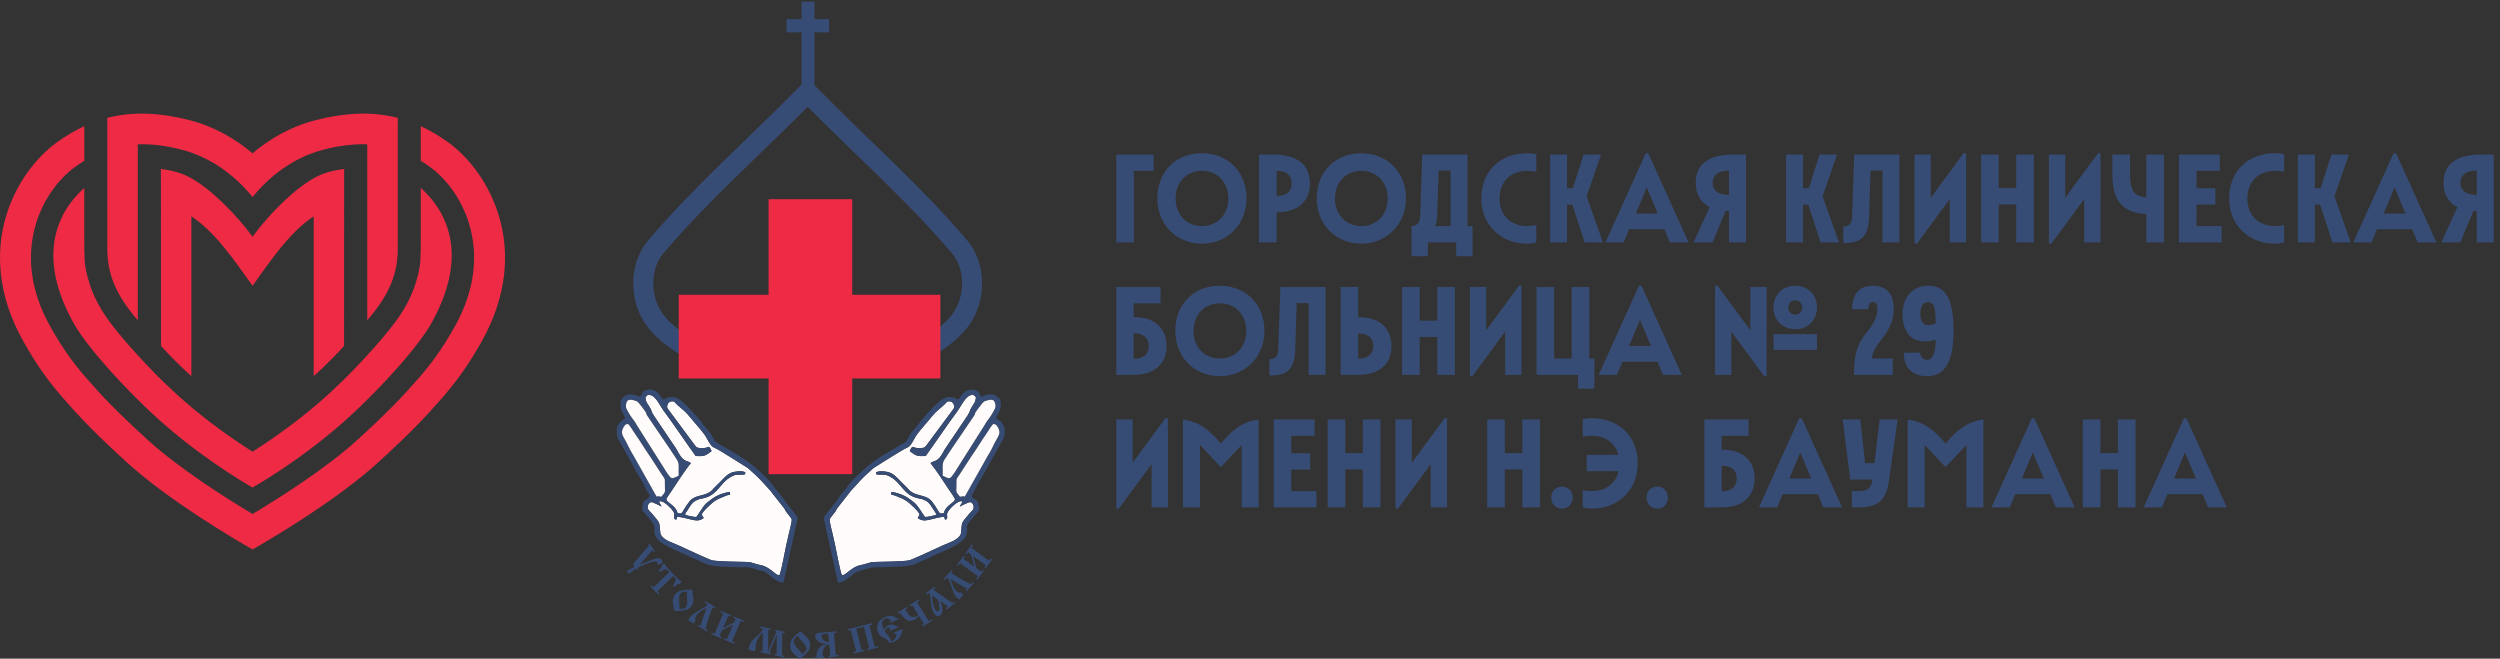 <svg xmlns="http://www.w3.org/2000/svg" xml:space="preserve" width="506.32" height="133.4" viewBox="0 0 506.32 133.4"><rect x="0" y="0" width="506.32" height="133.4" fill="#333333" stroke="none"/><path d="M681.953 786.664c-13.598 9.77-27.297 17.77-41.25 24.215.008-15.496.02-33.727.027-52.801 4.575-2.801 9.137-5.754 13.7-9.031 50.074-35.973 101.519-130.477 38.039-243.406-20.172-35.868-36.36-57.094-54.465-77.911-24.293-27.941-46.274-51.152-92.84-93.714-48.266-44.098-119.766-89.289-160.625-113.719-40.851 24.43-112.351 69.621-160.617 113.719-46.567 42.562-68.547 65.773-92.848 93.714-18.097 20.817-34.293 42.043-54.457 77.911-63.492 112.929-12.043 207.433 38.039 243.406 4.563 3.277 9.125 6.23 13.699 9.031 0 19.074.008 37.305.02 52.801-13.953-6.445-27.652-14.445-41.25-24.215C23.5 740.961-42.719 622.387 35.637 483.027c18.918-33.632 36.27-58.445 59.898-85.621 25.434-29.254 48.356-53.453 96.582-97.535 63.797-58.305 162.039-116.187 192.403-133.539h.054c30.375 17.352 128.586 75.234 192.387 133.539 48.234 44.082 71.144 68.281 96.582 97.535 23.629 27.176 40.98 51.989 59.895 85.621 78.359 139.36 12.136 257.934-51.485 303.637" style="fill:#ef2a44;fill-opacity:1;fill-rule:nonzero;stroke:none" transform="matrix(.133 0 0 -.133 0 133.4)"/><path d="M677.797 665.531c-8.848 21.438-22.527 38.211-37.059 51.223.008-41.984 0-80.441-.054-93.238-.008-2.832-.188-5.543-.317-8.282.149-12.293-1.929-25.433-6.242-39.386-4.461-15.75-10.969-29.785-18.598-42.664-.019-.039-.039-.067-.047-.106-2.125-3.808-4.984-8.23-8.355-13.066-.977-1.426-1.992-2.813-2.988-4.211-.43-.586-.84-1.164-1.278-1.758a293.972 293.972 0 0 0-4.98-6.633c-.066-.082-.141-.168-.207-.262a420.025 420.025 0 0 0-4.164-5.289c-13.996-17.621-32.27-38.269-51.914-58.64a677.08 677.08 0 0 0-29.328-29.168 873.005 873.005 0 0 0-10.813-10.125c-43.133-39.567-88.277-70.551-116.918-88.711-28.629 18.16-73.781 49.144-116.914 88.711a902.231 902.231 0 0 0-10.805 10.125 672.579 672.579 0 0 0-29.328 29.168c-19.64 20.371-37.925 41.019-51.914 58.64a357.533 357.533 0 0 0-4.164 5.289c-.062.094-.137.18-.203.262a297.152 297.152 0 0 0-4.984 6.633c-.438.594-.848 1.172-1.274 1.758-1.008 1.398-2.011 2.785-2.992 4.211-3.371 4.836-6.23 9.258-8.352 13.066a1.213 1.213 0 0 0-.046.106c-7.629 12.879-14.141 26.914-18.602 42.664-4.32 13.953-6.391 27.093-6.25 39.386-.129 2.739-.297 5.45-.305 8.282-.058 12.797-.066 51.254-.058 93.238-14.528-13.012-28.211-29.785-37.059-51.223-18.441-44.679-11.383-96.769 20.985-154.824 20.566-36.883 78.839-100.059 123.218-140.785 62.563-57.391 127.778-97.031 149.032-109.332h.046c21.262 12.301 86.469 51.941 149.028 109.332 44.379 40.726 102.648 103.902 123.211 140.785 32.375 58.055 39.433 110.145 20.992 154.824" style="fill:#ef2a44;fill-opacity:1;fill-rule:nonzero;stroke:none" transform="matrix(.133 0 0 -.133 0 133.4)"/><path d="M603.113 824.164c-37.117 9.016-76.922 7.563-122.328-4.082-40.496-10.383-72.469-30.453-96.246-50.535-23.777 20.082-55.754 40.152-96.25 50.535-45.402 11.645-85.211 13.098-122.324 4.082-.754-.187-2.598-.672-2.598-.672s.02-55.433.02-199.816c0-47.211 21.746-79.473 46.426-108.477v268.039c20.527.746 42.445-1.918 66.722-8.148 54.582-13.988 91.024-51.004 107.977-71.957l.082-.106.094.106c16.953 20.953 53.277 57.969 107.855 71.957 24.277 6.23 46.195 8.894 66.723 8.148V515.199c24.679 29.004 46.425 61.266 46.425 108.477 0 144.383.02 199.816.02 199.816s-1.844.485-2.598.672" style="fill:#ef2a44;fill-opacity:1;fill-rule:nonzero;stroke:none" transform="matrix(.133 0 0 -.133 0 133.4)"/><path d="M488.004 736.641c-35.934-15.375-80.859-63.118-103.402-94.18-22.539 31.062-67.598 78.805-103.532 94.18-10.886 4.656-23.422 7.453-36.05 9.089l.148-269.445a629.517 629.517 0 0 1 46.234-46v243.238c36.407-23.855 65.95-67.722 92.344-104.531l.856-1.199.859 1.199c26.394 36.809 55.809 80.676 92.215 104.531V430.285c16.113 14.453 31.648 29.879 46.234 46l.149 269.445c-12.629-1.636-25.168-4.433-36.055-9.089" style="fill:#ef2a44;fill-opacity:1;fill-rule:nonzero;stroke:none" transform="matrix(.133 0 0 -.133 0 133.4)"/><path d="M1699.89 767.723h56.79v-24.852h-30.02V633.895h-26.77v133.828M1870.42 700.809c0 24.281-16.26 42.062-40.15 42.062-23.9 0-40.15-17.781-40.15-42.062 0-24.282 16.25-42.059 40.15-42.059 23.89 0 40.15 17.777 40.15 42.059zm-108.03 0c0 41.105 28.5 68.828 67.69 68.828s68.06-27.723 68.06-68.828c0-39.192-28.87-68.829-68.06-68.829s-67.69 29.637-67.69 68.829M1966.92 723.75c0 12.43-8.03 19.121-22.94 19.121v-38.234c14.91 0 22.94 6.687 22.94 19.113zm-49.71 43.973h21.03c36.33 0 56.41-14.91 56.41-43.973 0-22.941-13.2-43.973-50.67-43.973v-45.882h-26.77v133.828M2113.15 700.809c0 24.281-16.25 42.062-40.15 42.062-23.89 0-40.15-17.781-40.15-42.062 0-24.282 16.26-42.059 40.15-42.059 23.9 0 40.15 17.777 40.15 42.059zm-108.02 0c0 41.105 28.49 68.828 67.69 68.828 39.19 0 68.06-27.723 68.06-68.828 0-39.192-28.87-68.829-68.06-68.829-39.2 0-67.69 29.637-67.69 68.829M2208.9 658.75v84.5h-18.17l-2.29-69.016c-.19-6.117-1.34-11.281-3.06-15.484zm-46.27 15.484 3.24 93.489h68.84V658.75h7.65v-45.887h-24.87v21.032h-43.2v-21.032h-24.85v45.887c7.64 0 12.8 4.203 13.19 15.484M2255.71 700.809c0 42.062 29.43 68.828 69.59 68.828 5.54 0 9.74-.379 14.14-1.723v-26.57c-4.4 1.144-8.21 1.527-13.96 1.527-24.84 0-42.06-16.254-42.06-42.062 0-25.813 17.22-42.059 42.06-42.059 5.75 0 9.56.383 13.96 1.527v-26.191c-4.4-1.723-8.79-2.106-14.14-2.106-40.16 0-69.59 28.676-69.59 68.829M2394.29 691.438h-8.03v-57.543h-25.81v133.828h25.81v-51.426h8.79l16.44 51.426h26.59l-22-63.856 24.86-69.972h-27.92l-18.73 57.543M2524.27 677.863l-16.63 39.77-16.64-39.77zm-18.17 91.774h3.83l61.38-135.742h-28.5l-8.41 20.074h-53.54l-8.41-20.074h-27.72l61.37 135.742M2607.97 724.711c0-12.43 9.55-18.547 24.85-18.547v37.086c-15.3 0-24.85-6.117-24.85-18.539zm19.68-42.828-19.87-47.988h-28.87l24.47 53.722c-15.3 7.649-21.23 21.606-21.23 37.094 0 28.676 20.08 43.012 58.32 43.012h18.16V633.895h-25.81v47.796l-5.17.192M2753.6 691.438h-8.02v-57.543h-25.81v133.828h25.81v-51.426h8.79l16.45 51.426h26.57l-21.99-63.856 24.87-69.972h-27.92l-18.75 57.543M2820.3 671.367l3.26 96.356h68.83V633.895h-25.82V743.25h-18.17l-2.28-71.883c-.96-32.695-16.26-38.429-39.2-38.429v24.851c7.65 0 13.01 4.211 13.38 13.578M2915.3 767.723h24.85v-65.957l49.9 67.871h3.82V633.895h-24.85v65.96l-49.9-67.875h-3.82v135.743M3070.31 691.633h-26.76v-57.738h-26.76v133.828h26.76v-51.235h26.76v51.235h26.78V633.895h-26.78v57.738M3119.99 767.723h24.86v-65.957l49.9 67.871h3.82V633.895h-24.85v65.96l-49.9-67.875h-3.83v135.743M3216.7 767.723h26.77v-30.59c0-24.66 6.69-32.692 24.85-34.988v65.578h26.77V633.895h-26.77v43.015c-37.66 2.676-51.62 21.414-51.62 60.223v30.59M3318 767.723h62.14v-24.852h-35.37v-26.574h28.67v-24.859h-28.67V658.75H3383v-24.855h-65v133.828M3394.45 700.809c0 42.062 29.45 68.828 69.59 68.828 5.55 0 9.76-.379 14.15-1.723v-26.57c-4.39 1.144-8.22 1.527-13.95 1.527-24.86 0-42.06-16.254-42.06-42.062 0-25.813 17.2-42.059 42.06-42.059 5.73 0 9.56.383 13.95 1.527v-26.191c-4.39-1.723-8.79-2.106-14.15-2.106-40.14 0-69.59 28.676-69.59 68.829M3533.03 691.438H3525v-57.543h-25.81v133.828H3525v-51.426h8.8l16.44 51.426h26.57l-21.99-63.856 24.86-69.972h-27.91l-18.74 57.543M3663 677.863l-16.63 39.77-16.63-39.77zm-18.16 91.774h3.83l61.37-135.742h-28.49l-8.41 20.074h-53.53l-8.42-20.074h-27.72l61.37 135.742M3746.72 724.711c0-12.43 9.55-18.547 24.85-18.547v37.086c-15.3 0-24.85-6.117-24.85-18.539zm19.69-42.828-19.89-47.988h-28.87l24.47 53.722c-15.28 7.649-21.22 21.606-21.22 37.094 0 28.676 20.08 43.012 58.31 43.012h18.17V633.895h-25.81v47.796l-5.16.192M1749.22 476.113c0 12.43-8.03 19.5-22.94 19.5v-39c14.91 0 22.94 7.075 22.94 19.5zm-49.33 89.86h67.3v-24.852h-40.91v-21.035c36.9 0 50.09-21.031 50.09-43.973 0-28.101-19.12-43.972-50.09-43.972h-26.39v133.832M1897.74 499.055c0 24.281-16.24 42.066-40.14 42.066-23.91 0-40.15-17.785-40.15-42.066 0-24.278 16.24-42.059 40.15-42.059 23.9 0 40.14 17.781 40.14 42.059zm-108.02 0c0 41.105 28.49 68.832 67.69 68.832 39.18 0 68.05-27.727 68.05-68.832 0-39.192-28.87-68.828-68.05-68.828-39.2 0-67.69 29.636-67.69 68.828M1946.45 469.617l3.26 96.356h68.83V432.141h-25.82V541.5h-18.17l-2.28-71.883c-.96-32.695-16.26-38.429-39.2-38.429v24.851c7.65 0 13.01 4.207 13.38 13.578M2091.15 476.113c0 12.43-8.03 19.121-22.94 19.121v-38.238c14.91 0 22.94 6.692 22.94 19.117zm-49.7 89.86h26.76v-45.887c37.48 0 50.67-21.031 50.67-43.973 0-28.101-19.12-43.972-50.67-43.972h-26.76v133.832M2188.63 489.879h-26.76v-57.738h-26.77v133.832h26.77v-51.239h26.76v51.239h26.77V432.141h-26.77v57.738M2238.3 565.973h24.86v-65.957l49.9 67.871h3.83V432.141h-24.86v65.961l-49.9-67.875h-3.83v135.746M2339.79 565.973h26.78V456.996h26.76v108.977h26.77V456.996h7.65v-45.887h-24.87v21.032h-63.09v133.832M2513.94 476.113l-16.63 39.77-16.64-39.77zm-18.17 91.774h3.83l61.38-135.746h-28.5l-8.41 20.078h-53.54l-8.41-20.078h-27.71l61.36 135.746M2744.27 534.813c0 5.925-4.02 10.898-10.51 10.898-6.51 0-10.52-4.973-10.52-10.898 0-5.926 4.01-10.903 10.52-10.903 6.49 0 10.51 4.977 10.51 10.903zm-43.59-40.723h66.16v-23.902h-66.16zm0 40.723c0 17.777 12.23 33.074 33.08 33.074 20.84 0 33.08-15.297 33.08-33.074 0-17.786-12.24-33.083-33.08-33.083-20.85 0-33.08 15.297-33.08 33.083zm-14.33-104.586-49.91 67.875v-65.961h-24.86v135.746h3.83l49.9-67.871v65.957h24.85V430.227h-3.81M2882.25 432.141h-59.09c0 30.589 4.21 45.695 18.74 63.855 11.09 13.766 17.02 24.664 17.02 36.141 0 7.84-2.68 10.898-6.89 10.898-4.2 0-6.88-3.058-6.88-10.898h-24.85c0 13.957 4.97 35.75 30.96 35.75 21.23 0 32.51-12.239 32.51-34.797 0-17.402-6.68-31.543-17.4-45.313-10.89-14.148-15.67-22.371-15.67-30.781h31.55v-24.855M2924.29 524.867c0-9.363 3.44-17.015 12.23-17.015 3.06 0 6.69.765 11.09 2.679 0 18.543-.95 32.504-11.67 32.504-7.84 0-11.65-7.078-11.65-18.168zm50.47-25.812c0-50.664-15.48-68.828-39.96-68.828-22.18 0-35.75 12.046-35.75 35.753h24.85c.57-6.691 4.2-10.894 10.9-10.894 7.66 0 12.81 9.176 12.81 30.59-6.12-1.723-11.85-2.485-16.83-2.485-22.94 0-33.64 16.825-33.64 41.676 0 26.387 16.25 43.02 38.8 43.02 24.48 0 38.82-15.676 38.82-68.832M1699.89 364.219h24.86v-65.961l49.9 67.871h3.82V230.391h-24.85v65.961l-49.9-67.879h-3.83v135.746M1859.12 327.512c15.86 19.308 32.69 33.648 57.55 36.707V230.391h-25.81v95.015l-30.97-32.695h-1.91l-30.78 32.891v-95.211h-25.82v133.828c24.86-3.059 41.69-17.399 57.74-36.707M1939.57 364.219h62.13v-24.856h-35.36v-26.578h28.67V287.93h-28.67v-32.684h38.23v-24.855h-65v133.828M2075.28 288.129h-26.76v-57.738h-26.76v133.828h26.76v-51.235h26.76v51.235h26.78V230.391h-26.78v57.738M2124.96 364.219h24.86v-65.961l49.9 67.871h3.82V230.391h-24.85v65.961l-49.9-67.879h-3.83v135.746M2318.21 288.129h-26.76v-57.738h-26.78v133.828h26.78v-51.235h26.76v51.235h26.77V230.391h-26.77v57.738M2362.15 245.301c0 9.363 6.7 16.633 16.45 16.633 9.56 0 16.24-7.27 16.24-16.633 0-9.375-6.68-16.828-16.24-16.828-9.75 0-16.45 7.453-16.45 16.828M2416.24 310.309h48.17c-4.77 18.156-19.87 29.054-40.33 29.054-5.74 0-9.56-.383-13.96-1.523v26.566c4.4 1.348 8.61 1.723 14.15 1.723 40.14 0 69.59-26.766 69.59-68.824 0-40.153-29.45-68.832-69.59-68.832-5.36 0-9.75.382-14.15 2.101v26.196c4.4-1.141 8.22-1.524 13.96-1.524 20.84 0 36.33 11.27 40.73 30.207h-48.57v24.856M2507.22 245.301c0 9.363 6.69 16.633 16.44 16.633 9.56 0 16.25-7.27 16.25-16.633 0-9.375-6.69-16.828-16.25-16.828-9.75 0-16.44 7.453-16.44 16.828M2644.66 274.355c0 12.434-8.04 19.508-22.95 19.508v-39c14.91 0 22.95 7.071 22.95 19.492zm-49.33 89.864h67.3v-24.856h-40.92v-21.027c36.91 0 50.1-21.031 50.1-43.981 0-28.101-19.12-43.964-50.1-43.964h-26.38v133.828M2758 274.355l-16.63 39.77-16.64-39.77zm-18.17 91.774h3.84l61.37-135.738h-28.5l-8.4 20.074h-53.54l-8.41-20.074h-27.72l61.36 135.738M2819.91 255.246h10.7c13 0 18.75 4.012 20.65 17.586h-33.84l-11.47 91.387h26.77l7.45-66.531h14.15l8.03 66.531h27.34l-13.38-93.875c-4.6-31.93-19.31-39.953-45.7-39.953h-10.7v24.855M2962.7 327.512c15.86 19.308 32.68 33.648 57.55 36.707V230.391h-25.82v95.015l-30.97-32.695h-1.91l-30.78 32.891v-95.211h-25.81v133.828c24.84-3.059 41.67-17.399 57.74-36.707M3112.17 274.355l-16.64 39.77-16.63-39.77zM3094 366.129h3.82l61.38-135.738h-28.49l-8.41 20.074h-53.54l-8.41-20.074h-27.72L3094 366.129M3225.12 288.129h-26.76v-57.738h-26.78v133.828h26.78v-51.235h26.76v51.235h26.77V230.391h-26.77v57.738M3343.81 274.355l-16.63 39.77-16.63-39.77zm-18.15 91.774h3.81l61.38-135.738h-28.49l-8.42 20.074h-53.52l-8.42-20.074h-27.72l61.38 135.738" style="fill:#374c74;fill-opacity:1;fill-rule:nonzero;stroke:none" transform="matrix(.133 0 0 -.133 0 133.4)"/><path d="M1472.75 637.078c-69.38 81.598-149.96 152.379-224.97 228.567l-7.45 7.562v80.606h22.16v20.14h-22.16v26.517h-19.8v-26.517h-22.83v-20.14h22.83v-79.54l-8.5-8.628c-75-76.188-155.58-146.969-224.967-228.567-20.833-24.496-26.879-59.426-20.051-90.344 8.847-40.074 35.068-61.968 67.608-83.296l12.74-8.344 16.68 25.465-12.73 8.343c-25.24 16.543-47.67 33.149-54.568 64.395-4.754 21.535-1.078 46.898 13.518 64.058 67.65 79.567 146.29 148.934 219.65 223.079 73.35-74.145 151.99-143.512 219.65-223.079 14.59-17.16 18.27-42.523 13.51-64.058-6.9-31.246-29.32-47.852-54.57-64.395l-12.73-8.343 16.69-25.465 12.73 8.344c32.55 21.328 58.77 43.222 67.61 83.296 6.83 30.918.78 65.848-20.05 90.344" style="fill:#374c74;fill-opacity:1;fill-rule:evenodd;stroke:none" transform="matrix(.133 0 0 -.133 0 133.4)"/><path d="M1170.35 699.723h127.38V554.047H1432V426.66h-134.27V280.984h-127.38V426.66h-136.78v127.387h136.78v145.676" style="fill:#ef2a44;fill-opacity:1;fill-rule:evenodd;stroke:none" transform="matrix(.133 0 0 -.133 0 133.4)"/><path d="m1052.05 297.703-1.24-1.437c-6.6-7.953-21.43-30.504-27.15-39.313-1.65-2.551-3.01-4.258-4.65-6.758-6.12-9.328-6.56-7.472 4.94-16.832 3.51-2.855 6.71-6.836 7.79-11.582 3.98-.621 5.23-1.875 7.48 1.496 3.01 4.5 5.02 8.793 8.44 13.028 2.42 2.996 1.84 3.179 4.92 5.851 8.42 7.313 20.38 5.352 30.07 12.899 2.37 1.84 3.03 3.402 4.95 5.109l10.78 10.688c5.18 5.429 10.64 11.652 18.86 13.445 5.73 1.25 13.71 1.926 17.92-.699l-1.07-3.157c-14.11-1.089-13.05 1.352-23.45-5.066-14.24-8.777-18.4-26.074-38.46-30.73-.18-.043-.37-.082-.54-.125l-1.37-.415c-6.23-1.601-3.15.125-10.33-3.25-6.51-3.054-9.38-9.16-13.18-15.027-1.38-2.137-3.23-3.785-3.41-6.609 2.51-1.336 13.19-3.473 17.01-3.481 4.69 6.321 8.78 13.66 13.85 19.575 1.19 1.39 4.53 3.824 6.21 5.156 7.37 5.847 12.79 8.863 22.06 11.519 2.87.825 5.81 1.711 9.17 1.95l.06-4.352c-6.33-.66-7.85-2.41-13.63-4.59-3.04-1.148-3.45-1.226-6-2.766-2.04-1.234-3.8-2.167-5.73-3.695-3.58-2.84-17.83-15.41-17.67-19.359 1.02-2.641 1.89-2.129 2.73-5.117-6.46-4.7-11.41-3.883-18.7-2.266-5.59 1.238-15.56 4.348-21.43 3.988-.96-1.703-.46-2.496-1.39-3.992-5.58.172-2.11 6.059-3.37 9.945-1.65 5.051-16.33 20.243-22.4 17.832-.61-2.003.08-2.429 1.16-4.035.88-1.308 1.8-2.441 2.05-3.851-1.82 1.117-11.15 5.519-13.662 6.39-5.43 1.887-9.609-6.445-6.105-11.507 1.195-1.727 3.785-3.875 5.191-5.586 13.286-16.207 11.006-11.442 12.756-29.379.56-5.817 8.9-11.25 13.83-13.223 20.87-8.355 42.24-19.617 62.75-27.836 5-2.004 12.78-1.59 19.22-2.191 8.34-.778 37.9-.754 40.88-1.485 5.35-1.312 10.67-3.324 16.99-4.578 7.7-1.523 14.34-6.941 20.43-11.722 2.21-1.739 3.88-3.325 7.41-3.348 3.07 7.57 8.17 36.16 10.32 46.004 1.22 5.578 2.53 10.715 3.6 15.886.77 3.719 5.3 20.403 4.62 23.137-.27 1.078-1.27 2.172-1.75 2.922l-6.47 8.293c-1.52 1.988-1.91 3.914-3.5 5.918l-21.02 26.699c-9.15 10.281-18.24 20.418-28.13 28.891-4.07 3.484-5.33 5.324-10.58 8.269l-17.69 11.094c-7.96 4.672-22.72 14.57-30.06 17.656-4.37 1.84-9.47 12.743-11.73 16.473-2.19 3.617-5.44 7.336-8.35 11.043l-17.6 20.719c-5.95 7.48-12.5 11.195-19.63 18.57-2.19 2.262-1.79 3.305-6.54 3.008-5.17-.324-8.14-7.277-5.72-11.129l40.91-55.129c3.6-5.113 5.04-4.82 13.82-4.793 4.01.012 4.54 1.281 8.05 1.824 2.17-2.05 2.78-3.41 4.04-6.55-10.38-8.004-11.9-7.844-24.22-7.418-15.84 21.863-32.99 47.796-48.63 68.683-4.84 6.477-11.506 21.27-19.28 23.731-4 1.265-5.437.929-7.492-1.715-1.613-2.086-1.211-.746-.8-3.832.628-4.746 2.48-6.77 5.183-11.047 5.875-9.305 1.641-5.313 7.25-14.262l34.589-51.285c3.19-6.004 7.8-15.289 14.58-17.672 2.75-.961 5.09-1.621 7.26-3.5" style="fill:#fffcfb;fill-opacity:1;fill-rule:evenodd;stroke:none" transform="matrix(.133 0 0 -.133 0 133.4)"/><path d="M1155.79 286.012c-13.27 11.968-19.96 16.449-35.11 25.996l-27.54 16.097c-8.06 4.223-4.46 7.575-14.79 19.415-2.71 3.101-5.63 6.66-7.97 9.488-1.26 1.519-2.44 3.558-3.71 5.023-8.08 9.364-25.84 30.207-35.34 34.465-1.73.781-4.31 1.746-6.85 1.938-7.01.531-10.97-2.629-14.06-3.676-5.3 2.703-5.2 11.062-16.576 14.664-3.422 1.082-10.016-.027-12.922-1.656-3.469-1.942-3.719-6.516-6.078-9.063-10.406 4.352-20.024 6.832-27.625-2.867-1.653-2.109-.629.473-1.571-3.25a27.05 27.05 0 0 1-.671-4.207c-.895-11.789 5.804-15.371 6.914-22.184-5.43-5.234-6.371-2.472-11.047-11.007-2.492-4.555-2.168-14.168-.227-19.192.895-2.316 2.481-4.613 3.805-6.949l20.152-36.219c1.508-2.547 2.219-4.586 3.692-7.062 3.289-5.508 10.238-16.278 12.351-21.207l5.633-11.137c1.371-2.18 6.234-4.969-1.145-10.281-1.535-1.106-5.121-3.426-5.843-5.489-.567-1.601-1.324-8.41-1.09-10.429.32-2.832.207-1.711 1.82-3.582l12.805-15.371c7.263-9.223 2.035-9.524 4.121-18.532.371-1.601 2.914-5.734 3.812-7.136 4.42-6.914 28.15-17.696 35.56-20.805 5.16-2.164 10.25-4.637 15.62-7.223l23.23-10.328c7.12-3.016 20.9-4.301 29.28-4.289 7.04.012 14.25-.672 22.14-.68 18.16-.015 13.64-.078 29.06-4.511 1.98-.571 7.01-1.75 8.9-2.481 1.76-.683 4.77-3.379 6.24-4.508 6.38-4.89 13.78-12.097 22.26-11.957l20.96 95.129c1.44 5.383.02 5.098-6 13.133l-9.6 11.875c-3.78 4.719-6.45 10.152-12.35 16.504-2.13 2.289-4.72 5.445-6.61 8.164-3.84 5.625-10.06 13.125-23.63 25.387zm-124.05-64.231c3.98-.621 5.23-1.875 7.48 1.496 3.01 4.5 5.02 8.793 8.44 13.028 2.42 2.996 1.84 3.179 4.92 5.851 8.42 7.313 20.38 5.352 30.07 12.899 2.37 1.84 3.03 3.402 4.95 5.109l10.78 10.688c5.18 5.429 10.64 11.652 18.86 13.445 5.73 1.25 13.71 1.926 17.92-.699l-1.07-3.157c-14.11-1.089-13.05 1.352-23.45-5.066-14.24-8.777-18.4-26.074-38.46-30.73-.18-.043-.37-.082-.54-.125l-1.37-.415c-6.23-1.601-3.15.125-10.33-3.25-6.51-3.054-9.38-9.16-13.18-15.027-1.38-2.137-3.23-3.785-3.41-6.609 2.51-1.336 13.19-3.473 17.01-3.481 4.69 6.321 8.78 13.66 13.85 19.575 1.19 1.39 4.53 3.824 6.21 5.156 7.37 5.847 12.79 8.863 22.06 11.519 2.87.825 5.81 1.711 9.17 1.95l.06-4.352c-6.33-.66-7.85-2.41-13.63-4.59-3.04-1.148-3.45-1.226-6-2.766-2.04-1.234-3.8-2.167-5.73-3.695-3.58-2.84-17.83-15.41-17.67-19.359 1.02-2.641 1.89-2.129 2.73-5.117-6.46-4.7-11.41-3.883-18.7-2.266-5.59 1.238-15.56 4.348-21.43 3.988-.96-1.703-.46-2.496-1.39-3.992-5.58.172-2.11 6.059-3.37 9.945-1.65 5.051-16.33 20.243-22.4 17.832-.61-2.003.08-2.429 1.16-4.035.88-1.308 1.8-2.441 2.05-3.851-1.82 1.117-11.15 5.519-13.662 6.39-5.43 1.887-9.609-6.445-6.105-11.507 1.195-1.727 3.785-3.875 5.191-5.586 13.286-16.207 11.006-11.442 12.756-29.379.56-5.817 8.9-11.25 13.83-13.223 20.87-8.355 42.24-19.617 62.75-27.836 5-2.004 12.78-1.59 19.22-2.191 8.34-.778 37.9-.754 40.88-1.485 5.35-1.312 10.67-3.324 16.99-4.578 7.7-1.523 14.34-6.941 20.43-11.722 2.21-1.739 3.88-3.325 7.41-3.348 3.07 7.57 8.17 36.16 10.32 46.004 1.22 5.578 2.53 10.715 3.6 15.886.77 3.719 5.3 20.403 4.62 23.137-.27 1.078-1.27 2.172-1.75 2.922l-6.47 8.293c-1.52 1.988-1.91 3.914-3.5 5.918l-21.02 26.699c-9.15 10.281-18.24 20.418-28.13 28.891-4.07 3.484-5.33 5.324-10.58 8.269l-17.69 11.094c-7.96 4.672-22.72 14.57-30.06 17.656-4.37 1.84-9.47 12.743-11.73 16.473-2.19 3.617-5.44 7.336-8.35 11.043l-17.6 20.719c-5.95 7.48-12.5 11.195-19.63 18.57-2.19 2.262-1.79 3.305-6.54 3.008-5.17-.324-8.14-7.277-5.72-11.129l40.91-55.129c3.6-5.113 5.04-4.82 13.82-4.793 4.01.012 4.54 1.281 8.05 1.824 2.17-2.05 2.78-3.41 4.04-6.55-10.38-8.004-11.9-7.844-24.22-7.418-15.84 21.863-32.99 47.796-48.63 68.683-4.84 6.477-11.506 21.27-19.28 23.731-4 1.265-5.437.929-7.492-1.715-1.613-2.086-1.211-.746-.8-3.832.628-4.746 2.48-6.77 5.183-11.047 5.875-9.305 1.641-5.313 7.25-14.262l34.589-51.285c3.19-6.004 7.8-15.289 14.58-17.672 2.75-.961 5.09-1.621 7.26-3.5l-1.24-1.437c-6.6-7.953-21.43-30.504-27.15-39.313-1.65-2.551-3.01-4.258-4.65-6.758-6.12-9.328-6.56-7.472 4.94-16.832 3.51-2.855 6.71-6.836 7.79-11.582zm1.71 56.895c-.62 11.429 1.43 17.617-2.3 23.676-2.9 4.699-6.84 10.503-9.8 15.011l-35.877 52.731c-1.754 2.613-.746 2.051-1.7 4.39-.488 1.207-11.074 15.852-13.628 17.231-.243.133-10.911 4.695-14.512 1.082-1.09-1.09-1.481-2.344-1.969-4.109-1.777-6.43.82-9.215 5.801-17.711 2.773-4.731 8.258-10.77 9.898-14.723l43.537-68.813c1.36-2.812 2.9-4.304 4.84-7.242 5.62-8.492 7.28-5.152 15.71-1.523zm-77.403 78.781c2.906-1.898 6.851-8.93 9.109-12.371 2.938-4.469 5.77-8.297 8.664-12.816l8.407-13.047c2.832-4.375 5.511-8.262 8.652-12.852l16.921-26.051c5.11-7.828 4.65-4.953 4.64-16.836-.01-9.648 1.93-8.519-5.37-16.875-4.12.52-3.23 1.204-7.289.321l-34.773 61.769c-3.981 6.11-7.863 14.235-11.242 20.992-4.399 8.809-10.145 13.598-3.926 23.243 2.129 3.308 2.355 3.629 6.207 4.523" style="fill:#374c74;fill-opacity:1;fill-rule:evenodd;stroke:none" transform="matrix(.133 0 0 -.133 0 133.4)"/><path d="M983.773 374.484c-.488 1.207-11.074 15.852-13.628 17.231-.243.133-10.911 4.695-14.512 1.082-1.09-1.09-1.481-2.344-1.969-4.109-1.777-6.43.82-9.215 5.801-17.711 2.773-4.731 8.258-10.77 9.898-14.723l43.537-68.813c1.36-2.812 2.9-4.304 4.84-7.242 5.62-8.492 7.28-5.152 15.71-1.523-.62 11.429 1.43 17.617-2.3 23.676-2.9 4.699-6.84 10.503-9.8 15.011l-35.877 52.731c-1.754 2.613-.746 2.051-1.7 4.39M956.047 357.457c-3.852-.894-4.078-1.215-6.207-4.523-6.219-9.645-.473-14.434 3.926-23.243 3.379-6.757 7.261-14.882 11.242-20.992l34.773-61.769c4.059.883 3.169.199 7.289-.321 7.3 8.356 5.36 7.227 5.37 16.875.01 11.883.47 9.008-4.64 16.836l-16.921 26.051c-3.141 4.59-5.82 8.477-8.652 12.852l-8.407 13.047c-2.894 4.519-5.726 8.347-8.664 12.816-2.258 3.441-6.203 10.473-9.109 12.371M1416.92 297.703l1.24-1.437c6.6-7.953 21.43-30.504 27.15-39.313 1.65-2.551 3.01-4.258 4.65-6.758 6.12-9.328 6.55-7.472-4.94-16.832-3.51-2.855-6.71-6.836-7.8-11.582-3.97-.621-5.22-1.875-7.47 1.496-3.01 4.5-5.02 8.793-8.44 13.028-2.42 2.996-1.84 3.179-4.92 5.851-8.43 7.313-20.38 5.352-30.07 12.899-2.37 1.84-3.03 3.402-4.95 5.109l-10.78 10.688c-5.18 5.429-10.64 11.652-18.86 13.445-5.73 1.25-13.72 1.926-17.92-.699l1.07-3.157c14.11-1.089 13.05 1.352 23.45-5.066 14.23-8.777 18.4-26.074 38.46-30.73.18-.043.37-.082.54-.125l1.37-.415c6.22-1.601 3.15.125 10.33-3.25 6.51-3.054 9.38-9.16 13.18-15.027 1.38-2.137 3.22-3.785 3.41-6.609-2.51-1.336-13.19-3.473-17.01-3.481-4.69 6.321-8.78 13.66-13.85 19.575-1.19 1.39-4.53 3.824-6.21 5.156-7.37 5.847-12.79 8.863-22.06 11.519-2.87.825-5.82 1.711-9.18 1.95l-.05-4.352c6.33-.66 7.85-2.41 13.63-4.59 3.04-1.148 3.45-1.226 5.99-2.766 2.04-1.234 3.81-2.167 5.73-3.695 3.59-2.84 17.84-15.41 17.68-19.359-1.02-2.641-1.89-2.129-2.73-5.117 6.45-4.7 11.41-3.883 18.7-2.266 5.59 1.238 15.56 4.348 21.43 3.988.96-1.703.46-2.496 1.39-3.992 5.58.172 2.11 6.059 3.37 9.945 1.64 5.051 16.33 20.243 22.4 17.832.6-2.003-.08-2.429-1.16-4.035-.88-1.308-1.8-2.441-2.05-3.851 1.82 1.117 11.15 5.519 13.66 6.39 5.43 1.887 9.61-6.445 6.11-11.507-1.2-1.727-3.79-3.875-5.19-5.586-13.29-16.207-11.01-11.442-12.76-29.379-.56-5.817-8.91-11.25-13.83-13.223-20.87-8.355-42.24-19.617-62.75-27.836-5-2.004-12.78-1.59-19.22-2.191-8.34-.778-37.91-.754-40.88-1.485-5.35-1.312-10.67-3.324-16.99-4.578-7.7-1.523-14.35-6.941-20.43-11.722-2.22-1.739-3.88-3.325-7.41-3.348-3.07 7.57-8.17 36.16-10.32 46.004-1.23 5.578-2.53 10.715-3.6 15.886-.77 3.719-5.31 20.403-4.62 23.137.27 1.078 1.26 2.172 1.75 2.922l6.47 8.293c1.52 1.988 1.91 3.914 3.5 5.918l21.01 26.699c9.15 10.281 18.25 20.418 28.14 28.891 4.07 3.484 5.32 5.324 10.58 8.269l17.69 11.094c7.96 4.672 22.72 14.57 30.06 17.656 4.36 1.84 9.46 12.743 11.73 16.473 2.19 3.617 5.44 7.336 8.35 11.043l17.6 20.719c5.95 7.48 12.5 11.195 19.63 18.57 2.18 2.262 1.79 3.305 6.54 3.008 5.17-.324 8.14-7.277 5.72-11.129l-40.91-55.129c-3.6-5.113-5.04-4.82-13.82-4.793-4.01.012-4.54 1.281-8.05 1.824-2.17-2.05-2.78-3.41-4.04-6.55 10.38-8.004 11.9-7.844 24.22-7.418 15.84 21.863 32.99 47.796 48.63 68.683 4.84 6.477 11.5 21.27 19.28 23.731 4 1.265 5.44.929 7.49-1.715 1.61-2.086 1.21-.746.8-3.832-.63-4.746-2.48-6.77-5.18-11.047-5.88-9.305-1.64-5.313-7.25-14.262l-34.59-51.285c-3.19-6.004-7.8-15.289-14.59-17.672-2.74-.961-5.09-1.621-7.25-3.5" style="fill:#fffcfb;fill-opacity:1;fill-rule:evenodd;stroke:none" transform="matrix(.133 0 0 -.133 0 133.4)"/><path d="M1313.18 286.012c13.27 11.968 19.95 16.449 35.11 25.996l27.54 16.097c8.06 4.223 4.46 7.575 14.79 19.415 2.71 3.101 5.62 6.66 7.97 9.488 1.26 1.519 2.44 3.558 3.7 5.023 8.09 9.364 25.85 30.207 35.34 34.465 1.74.781 4.32 1.746 6.86 1.938 7.01.531 10.97-2.629 14.06-3.676 5.3 2.703 5.2 11.062 16.58 14.664 3.42 1.082 10.01-.027 12.92-1.656 3.47-1.942 3.72-6.516 6.07-9.063 10.41 4.352 20.03 6.832 27.63-2.867 1.65-2.109.63.473 1.57-3.25.3-1.191.56-2.793.67-4.207.89-11.789-5.8-15.371-6.91-22.184 5.43-5.234 6.37-2.472 11.04-11.007 2.5-4.555 2.17-14.168.23-19.192-.89-2.316-2.48-4.613-3.8-6.949l-20.16-36.219c-1.5-2.547-2.21-4.586-3.69-7.062-3.29-5.508-10.24-16.278-12.35-21.207l-5.63-11.137c-1.37-2.18-6.24-4.969 1.14-10.281 1.54-1.106 5.12-3.426 5.85-5.489.56-1.601 1.32-8.41 1.09-10.429-.33-2.832-.21-1.711-1.82-3.582l-12.81-15.371c-7.26-9.223-2.03-9.524-4.12-18.532-.37-1.601-2.92-5.734-3.81-7.136-4.42-6.914-28.15-17.696-35.57-20.805-5.15-2.164-10.25-4.637-15.61-7.223l-23.23-10.328c-7.12-3.016-20.91-4.301-29.28-4.289-7.05.012-14.26-.672-22.14-.68-18.16-.015-13.64-.078-29.06-4.511-1.98-.571-7.01-1.75-8.9-2.481-1.77-.683-4.77-3.379-6.24-4.508-6.39-4.89-13.78-12.097-22.27-11.957l-20.95 95.129c-1.44 5.383-.03 5.098 6 13.133l9.6 11.875c3.78 4.719 6.44 10.152 12.35 16.504 2.13 2.289 4.72 5.445 6.61 8.164 3.84 5.625 10.06 13.125 23.63 25.387zm124.04-64.231c-3.97-.621-5.22-1.875-7.47 1.496-3.01 4.5-5.02 8.793-8.44 13.028-2.42 2.996-1.84 3.179-4.92 5.851-8.43 7.313-20.38 5.352-30.07 12.899-2.37 1.84-3.03 3.402-4.95 5.109l-10.78 10.688c-5.18 5.429-10.64 11.652-18.86 13.445-5.73 1.25-13.72 1.926-17.92-.699l1.07-3.157c14.11-1.089 13.05 1.352 23.45-5.066 14.23-8.777 18.4-26.074 38.46-30.73.18-.043.37-.082.54-.125l1.37-.415c6.22-1.601 3.15.125 10.33-3.25 6.51-3.054 9.38-9.16 13.18-15.027 1.38-2.137 3.22-3.785 3.41-6.609-2.51-1.336-13.19-3.473-17.01-3.481-4.69 6.321-8.78 13.66-13.85 19.575-1.19 1.39-4.53 3.824-6.21 5.156-7.37 5.847-12.79 8.863-22.06 11.519-2.87.825-5.82 1.711-9.18 1.95l-.05-4.352c6.33-.66 7.85-2.41 13.63-4.59 3.04-1.148 3.45-1.226 5.99-2.766 2.04-1.234 3.81-2.167 5.73-3.695 3.59-2.84 17.84-15.41 17.68-19.359-1.02-2.641-1.89-2.129-2.73-5.117 6.45-4.7 11.41-3.883 18.7-2.266 5.59 1.238 15.56 4.348 21.43 3.988.96-1.703.46-2.496 1.39-3.992 5.58.172 2.11 6.059 3.37 9.945 1.64 5.051 16.33 20.243 22.4 17.832.6-2.003-.08-2.429-1.16-4.035-.88-1.308-1.8-2.441-2.05-3.851 1.82 1.117 11.15 5.519 13.66 6.39 5.43 1.887 9.61-6.445 6.11-11.507-1.2-1.727-3.79-3.875-5.19-5.586-13.29-16.207-11.01-11.442-12.76-29.379-.56-5.817-8.91-11.25-13.83-13.223-20.87-8.355-42.24-19.617-62.75-27.836-5-2.004-12.78-1.59-19.22-2.191-8.34-.778-37.91-.754-40.88-1.485-5.35-1.312-10.67-3.324-16.99-4.578-7.7-1.523-14.35-6.941-20.43-11.722-2.22-1.739-3.88-3.325-7.41-3.348-3.07 7.57-8.17 36.16-10.32 46.004-1.23 5.578-2.53 10.715-3.6 15.886-.77 3.719-5.31 20.403-4.62 23.137.27 1.078 1.26 2.172 1.75 2.922l6.47 8.293c1.52 1.988 1.91 3.914 3.5 5.918l21.01 26.699c9.15 10.281 18.25 20.418 28.14 28.891 4.07 3.484 5.32 5.324 10.58 8.269l17.69 11.094c7.96 4.672 22.72 14.57 30.06 17.656 4.36 1.84 9.46 12.743 11.73 16.473 2.19 3.617 5.44 7.336 8.35 11.043l17.6 20.719c5.95 7.48 12.5 11.195 19.63 18.57 2.18 2.262 1.79 3.305 6.54 3.008 5.17-.324 8.14-7.277 5.72-11.129l-40.91-55.129c-3.6-5.113-5.04-4.82-13.82-4.793-4.01.012-4.54 1.281-8.05 1.824-2.17-2.05-2.78-3.41-4.04-6.55 10.38-8.004 11.9-7.844 24.22-7.418 15.84 21.863 32.99 47.796 48.63 68.683 4.84 6.477 11.5 21.27 19.28 23.731 4 1.265 5.44.929 7.49-1.715 1.61-2.086 1.21-.746.8-3.832-.63-4.746-2.48-6.77-5.18-11.047-5.88-9.305-1.64-5.313-7.25-14.262l-34.59-51.285c-3.19-6.004-7.8-15.289-14.59-17.672-2.74-.961-5.09-1.621-7.25-3.5l1.24-1.437c6.6-7.953 21.43-30.504 27.15-39.313 1.65-2.551 3.01-4.258 4.65-6.758 6.12-9.328 6.55-7.472-4.94-16.832-3.51-2.855-6.71-6.836-7.8-11.582zm-1.7 56.895c.61 11.429-1.43 17.617 2.3 23.676 2.89 4.699 6.84 10.503 9.8 15.011l35.87 52.731c1.76 2.613.75 2.051 1.7 4.39.49 1.207 11.08 15.852 13.63 17.231.25.133 10.91 4.695 14.52 1.082 1.09-1.09 1.48-2.344 1.96-4.109 1.78-6.43-.82-9.215-5.8-17.711-2.77-4.731-8.25-10.77-9.9-14.723l-43.53-68.813c-1.36-2.812-2.9-4.304-4.84-7.242-5.62-8.492-7.28-5.152-15.71-1.523zm77.4 78.781c-2.91-1.898-6.85-8.93-9.11-12.371-2.94-4.469-5.77-8.297-8.66-12.816l-8.41-13.047c-2.83-4.375-5.51-8.262-8.65-12.852l-16.92-26.051c-5.11-7.828-4.65-4.953-4.64-16.836.01-9.648-1.93-8.519 5.37-16.875 4.11.52 3.23 1.204 7.29.321l34.77 61.769c3.98 6.11 7.86 14.235 11.24 20.992 4.4 8.809 10.15 13.598 3.93 23.243-2.13 3.308-2.36 3.629-6.21 4.523" style="fill:#374c74;fill-opacity:1;fill-rule:evenodd;stroke:none" transform="matrix(.133 0 0 -.133 0 133.4)"/><path d="M1485.19 374.484c.49 1.207 11.08 15.852 13.63 17.231.25.133 10.91 4.695 14.52 1.082 1.09-1.09 1.48-2.344 1.96-4.109 1.78-6.43-.82-9.215-5.8-17.711-2.77-4.731-8.25-10.77-9.9-14.723l-43.53-68.813c-1.36-2.812-2.9-4.304-4.84-7.242-5.62-8.492-7.28-5.152-15.71-1.523.61 11.429-1.43 17.617 2.3 23.676 2.89 4.699 6.84 10.503 9.8 15.011l35.87 52.731c1.76 2.613.75 2.051 1.7 4.39M1512.92 357.457c3.85-.894 4.08-1.215 6.21-4.523 6.22-9.645.47-14.434-3.93-23.243-3.38-6.757-7.26-14.882-11.24-20.992l-34.77-61.769c-4.06.883-3.18.199-7.29-.321-7.3 8.356-5.36 7.227-5.37 16.875-.01 11.883-.47 9.008 4.64 16.836l16.92 26.051c3.14 4.59 5.82 8.477 8.65 12.852l8.41 13.047c2.89 4.519 5.72 8.347 8.66 12.816 2.26 3.441 6.2 10.473 9.11 12.371" style="fill:#fffcfb;fill-opacity:1;fill-rule:evenodd;stroke:none" transform="matrix(.133 0 0 -.133 0 133.4)"/><path d="m1481.8 156.398 19.55-14.222-2.2-3.031 1.86-1.36 9.88 13.578-1.87 1.356-2.68-3.684-27.29 19.852 2.68 3.683-1.87 1.36-9.87-13.578 1.87-1.356 2.2 3.031 4.71-3.429 4.87-18.516-16.7 12.148 2.24 3.079-1.87 1.359-9.91-13.625 1.87-1.355 2.68 3.683 27.29-19.851-2.68-3.684 1.86-1.356 9.91 13.622-1.86 1.355-2.24-3.078-7.65 5.559zm-11.59-51.953 2.42 2.629c-3.79 1.727-7.89 3.864-12.29 6.41-2.29 1.325-5.13 3.063-8.54 5.215l-3.97 2.41c.09-.867.25-1.722.49-2.57.23-.848.57-1.863.99-3.043.97-2.93 2.03-5.379 3.21-7.355 1.18-1.985 2.39-3.547 3.64-4.696 1.78-1.644 2.97-2.59 3.58-2.836.61-.25 1.06-.199 1.37.141.37.398.76.535 1.17.414.77-.242 2.13-1.262 4.08-3.062.43-.391.56-.801.4-1.23-.16-.427-.4-.81-.7-1.157-.22-.219-.47-.461-.77-.703-.31-.246-.54-.446-.73-.586a6.411 6.411 0 0 1-.61-.578l-.49-.532c-.47-.507-.8-.933-.99-1.273a5.021 5.021 0 0 0-.56-.82c-.38-.391-.78-.63-1.22-.715-.45-.086-.98.101-1.6.566l-1.45 1.34a19.077 19.077 0 0 0-3.77 4.816c-1.02 1.832-2.32 4.922-3.92 9.274l-2.67 7.422c-.9 2.609-1.44 4.125-1.62 4.554-.94 2.336-1.75 3.817-2.44 4.45-.45.418-.83.57-1.14.465-.31-.11-.68-.403-1.13-.883l-2.54-2.754-1.7 1.566 12.25 13.266 1.7-1.567-2.27-2.46c3.92-2.731 8.32-5.508 13.19-8.333 4.23-2.445 8.7-4.812 13.39-7.105.47-.223 1.07-.527 1.79-.906s1.28-.672 1.67-.875l2.7 2.926 1.69-1.567-10.92-11.824-1.69 1.566zm-45.44-30.636c-.86 1.086-1.76 2.988-2.7 5.726-.81 2.387-1.35 4.363-1.61 5.918-.23 1.285-.4 2.828-.48 4.61-.07 2.058-.14 4.128-.23 6.218l8.1-6.215c.94-1.554 1.66-4.132 2.18-7.754.37-2.632.57-4.956.58-6.949-.01-1.043-.42-1.883-1.24-2.527a2.803 2.803 0 0 0-2.24-.606c-.84.125-1.62.649-2.36 1.579zm-10.49 26.304c.4-.37.68-.668.85-.879.86-1.082 1.42-2.59 1.68-4.539.16-1.988.31-3.976.46-5.957.45-4.898 1.03-8.816 1.76-11.773.97-3.887 2.36-6.977 4.17-9.258 1.39-1.746 2.94-2.684 4.68-2.828 1.46-.117 2.89.375 4.28 1.476 2.29 1.817 3.23 5.082 2.82 9.801-.35 3.977-1.47 7.899-3.37 11.778l12.02-8.57-3.25-2.583 1.43-1.808 12.88 10.218-1.43 1.809-2.98-2.367-29.31 20.789 3.34 2.652-1.43 1.805-13.33-10.574 1.44-1.809 3.29 2.617zm-7.25-47.304-7.67 12.355c-.62-.75-1.45-1.582-2.47-2.488a25.123 25.123 0 0 0-3.4-2.516c-1.52-.937-3.04-1.637-4.59-2.098-1.55-.468-3.14-.59-4.77-.382-2.12.27-4.41 1.62-6.9 4.039-2.47 2.422-4.66 5.168-6.57 8.242l-2.8-1.734-1.21 1.96 13.87 8.606 1.22-1.957-3.14-1.95c.36-.585.89-1.437 1.58-2.546.69-1.113 1.2-1.93 1.52-2.453a41.984 41.984 0 0 1 2.16-3.145c.76-1.015 1.76-1.824 3-2.414 1.23-.594 2.7-.89 4.4-.898 1.71 0 3.24.414 4.58 1.246a7.403 7.403 0 0 1 2.37 2.351l-8.97 14.461-2.89-1.797-1.22 1.961 13.97 8.668 1.22-1.96-3.88-2.403 17.79-28.676 3.88 2.403 1.21-1.961-14.26-8.852-1.22 1.961 3.19 1.977zm-52.54-8.297.9-2.125 12.54 5.312-.9 2.125-2.07-.879c-1.45 1.54-3.25 2.457-5.4 2.766-2.16.308-4.25.039-6.27-.817a15.157 15.157 0 0 1-4.12-2.558c-1.18-1.047-2.18-2.434-3-4.156-.45.77-.85 1.578-1.21 2.43-1.26 2.976-1.78 5.68-1.56 8.109.25 2.949 1.62 4.949 4.1 6 2.05.87 3.99.879 5.82.02 1.25-.595 2.36-1.587 3.32-2.973l-1.59-.676.9-2.125 12.48 5.289-.9 2.125-2.39-1.012c-2.43 2.48-5.49 3.73-9.17 3.758-2.64.012-5.35-.578-8.15-1.766-4.53-1.918-7.87-4.648-10.01-8.175-2.69-4.485-2.83-9.586-.4-15.313.86-2.02 1.92-3.605 3.17-4.754 1.27-1.156 3.67-2.656 7.2-4.488 1.57-.84 2.74-1.574 3.51-2.211 1.1-.914 1.9-1.98 2.43-3.219l.54-1.277c1.23.144 2.62.453 4.16.922 1.55.465 3.03 1 4.44 1.597 2.9 1.227 5.32 3.383 7.3 6.477a21.084 21.084 0 0 1 3.31 9.422l1.83.836-.88 2.074-13.23-5.606.9-2.125 2.55 1.083c.42-2.27.29-4.278-.39-6.016-.94-2.434-2.88-4.266-5.81-5.512-.78-.332-1.46-.472-2.02-.418-.03.656-.07 1.13-.14 1.438-.06.304-.23.773-.5 1.414-.65 1.511-1.33 2.8-2.04 3.851-.72 1.047-1.67 2.282-2.85 3.692-.82.945-1.35 1.59-1.61 1.941-.25.352-.96 1.45-2.11 3.29.32 1.015.92 1.948 1.81 2.808.89.855 1.85 1.504 2.88 1.937.57.242 1.28.223 2.15-.047.87-.27 1.65-.828 2.34-1.683l-1.86-.785zm-50.67 1.199 8.18-32.742 3.7.925.56-2.238-16.35-4.086-.56 2.239 4.43 1.105-8.18 32.742-4.43-1.105-.56 2.238 37.06 9.258.56-2.238-4.43-1.106 8.18-32.742 4.42 1.105.56-2.238-16.28-4.07-.56 2.238 3.64.91-8.18 32.742-11.76-2.937zm-41.39-20.238-1.11 12.87-6.21-.538c-1.46-.125-2.5-.496-3.12-1.11-.62-.613-.88-1.476-.79-2.586.21-2.414 1.39-4.523 3.53-6.324 2.15-1.8 4.72-2.574 7.7-2.312zm11.68 16.296.2-2.296-4.54-.395 2.91-33.621 4.54.395.2-2.301-15.63-1.356-.2 2.297 2.64.23-1.45 16.723c-3.18-.273-5.64-1.644-7.4-4.113-2.16-3.082-2.99-7.613-2.47-13.59l2.13.184.2-2.297-14.08-1.23-.2 2.304 2.53.219c-.5 5.71.94 10.293 4.3 13.754 2.91 2.992 6.64 4.683 11.2 5.082l-.07.805c-5.65.242-10.02 1.562-13.08 3.96-2.61 2.051-4.04 4.551-4.3 7.5-.19 2.184.45 3.668 1.93 4.454.96.507 2.97.894 6.04 1.16l24.6 2.132zm-58.48-7.64c-1.96-.203-3.59-1.094-4.87-2.668-1.29-1.574-1.96-3.285-2.02-5.129-.05-1.691.6-3.617 1.95-5.777 1.25-1.965 3.21-4.356 5.89-7.176 1.68-1.746 2.79-3.024 3.34-3.828.55-.809.87-1.672.95-2.602 1.64.602 3.14 1.574 4.51 2.914 1.37 1.34 2.22 2.817 2.54 4.418.09.387.14.692.15.922 0 .23-.02.54-.09.926-.22 1.625-1.32 3.7-3.32 6.226-1.59 1.899-2.8 3.34-3.61 4.329-2.04 2.375-3.11 3.64-3.23 3.8-1.18 1.422-1.91 2.637-2.19 3.645zm3.87 7.207c.39-.012.82-.297 1.3-.848.3-.394.61-.77.95-1.129.81-.91 1.42-1.554 1.81-1.945.39-.379 1.47-1.383 3.22-3.02 2.95-2.75 4.89-5.261 5.82-7.527.79-1.87 1.14-4.027 1.06-6.449-.08-2.574-.66-4.895-1.72-6.938-.91-1.703-2.34-3.492-4.3-5.382-1.97-1.88-3.96-3.73-5.98-5.559-1.83-1.71-3.09-2.559-3.78-2.527-.42.008-.95.258-1.59.738-.64.48-1.93 1.602-3.88 3.367-3.21 2.988-5.29 5.153-6.25 6.5-2.06 2.953-3.03 6.254-2.91 9.918.12 3.883 1.55 7.578 4.28 11.078 1.65 2.102 3.99 4.297 7.02 6.594.67.477 1.14.82 1.39 1.023.26.204.59.5.98.891.4.39.8.695 1.19.914.39.219.85.32 1.39.3zm-58.12-29.89.21 28.448c-2.78-2.73-4.97-5.316-6.58-7.75-1.61-2.433-2.73-5.097-3.38-7.988-.24-1.05-.49-2.965-.75-5.742-.15-1.543-.29-2.633-.44-3.27-.07-.34-.15-.675-.23-1.015-.07-.336-.15-.676-.22-1.012a7.084 7.084 0 0 0-.23-.777c-.1-.254-.2-.43-.3-.543-.11-.113-.34-.2-.7-.262a3.72 3.72 0 0 0-1.23.063c-.3.078-.63.168-1.01.312-.38.149-.68.254-.91.313-.21.066-.48.144-.79.238a9.537 9.537 0 0 1-2.35.414c-.46.004-.81.043-1.04.086-.63.148-1.03.516-1.22 1.11-.18.59-.1 1.64.23 3.148.59 2.629 1.51 4.992 2.77 7.086 1.07 1.773 2.53 3.582 4.4 5.422.81.804 2.66 2.441 5.54 4.921 2.48 2.133 4.26 3.813 5.32 5.036 1.52 1.718 2.47 3.379 2.83 5.004.04.187.09.39.14.617-.01.316 0 .55.04.699l-3.95.883.51 2.254 15.31-3.426-.5-2.25-3.04.68-.21-32.938 12.93 30.094-2.31.515.51 2.25 14.35-3.207-.5-2.25-3.43.766-.21-34.531 3.66-.82-.51-2.25-14.3 3.195.51 2.25 2.36-.528.21 29.551-11.54-27.02 2.83-.628-.5-2.254-15.65 3.496.5 2.254 2.87-.645zm-44.98 40.398-16.94-8.778-3.71-8.687 3.49-1.496-.9-2.121-15.49 6.629.91 2.12 4.19-1.796 13.28 31.027-4.19 1.793.91 2.121 15.48-6.629-.91-2.12-3.5 1.495-8.12-18.984 16.97 8.863 2.29 5.356-3.45 1.476.91 2.121 15.44-6.605-.91-2.121-4.19 1.793-13.28-31.024 4.19-1.797-.91-2.12-15.43 6.609.9 2.12 3.45-1.48 9.52 22.235zm-52.41-.04-1.21-1.964 13.72-8.422 1.21 1.969-3.39 2.082c.12.418.3 1.023.53 1.804.23.782.41 1.426.54 1.934 1.34 5.043 2.8 9.883 4.37 14.508 1.83 5.332 3.7 10.183 5.62 14.558l2.85-1.754 1.21 1.97-15.39 9.445-1.2-1.965 3.19-1.961c.56-.344.92-.656 1.09-.938.16-.28.08-.683-.24-1.21-.49-.794-1.78-1.872-3.89-3.25-.39-.262-1.77-1.079-4.16-2.47l-6.76-4.066c-3.96-2.406-6.74-4.289-8.33-5.64a19.22 19.22 0 0 1-4-4.633l-1.03-1.684c-.34-.691-.42-1.254-.25-1.672.17-.422.48-.77.94-1.062.23-.133.53-.27.91-.39.37-.126.86-.368 1.45-.731.13-.078.33-.203.61-.375.28-.172.51-.336.68-.489.18-.152.42-.347.72-.597s.58-.45.84-.617c.4-.235.82-.391 1.27-.465.45-.074.83.137 1.13.629 1.39 2.261 2.13 3.793 2.21 4.597.04.426-.17.782-.63 1.063-.39.242-.53.68-.4 1.324.12.645.82 2 2.08 4.063.89 1.445 2.19 2.933 3.9 4.476 1.72 1.543 3.91 3.063 6.6 4.574 1.07.649 2 1.172 2.79 1.567.79.398 1.6.722 2.43.98l-1.6-4.367c-1.45-3.758-2.6-6.887-3.46-9.383-1.64-4.812-2.94-9.25-3.9-13.308l-3.05 1.87zm-17.48 49.372c-.4-.965-.58-2.375-.52-4.227-.01-.191.05-1.851.2-4.976.03-1.282.09-3.16.17-5.637.02-3.219-.39-5.535-1.22-6.95-.19-.343-.35-.605-.5-.78a5.588 5.588 0 0 0-.68-.633c-1.25-1.07-2.82-1.707-4.73-1.918-1.9-.211-3.69-.051-5.34.484.5.781.78 1.66.85 2.637.06.972-.03 2.664-.27 5.074-.38 3.871-.45 6.96-.22 9.277.27 2.535.94 4.453 2.03 5.75 1.18 1.418 2.76 2.352 4.74 2.801 1.98.449 3.81.149 5.49-.902zm7.49 3.289c.29-.246.46-.735.5-1.473a12 12 0 0 1 .05-1.469c.08-1.218.16-2.101.23-2.648.07-.54.3-1.992.67-4.363.63-3.985.61-7.16-.05-9.512-.54-1.96-1.59-3.875-3.14-5.734-1.65-1.977-3.54-3.45-5.64-4.403-1.76-.785-3.99-1.312-6.7-1.586-2.71-.27-5.42-.5-8.14-.695-2.49-.223-4-.11-4.53.332-.33.274-.59.797-.8 1.567-.2.777-.53 2.453-.97 5.039-.69 4.336-1 7.324-.92 8.976.2 3.594 1.47 6.793 3.82 9.606 2.49 2.976 5.89 5.007 10.2 6.086 2.59.636 5.78.925 9.59.863.82-.035 1.4-.055 1.73-.051.32 0 .76.031 1.32.098.55.062 1.05.058 1.49-.012.45-.07.87-.277 1.29-.621zm-58.992 4.07-3.117 3.246-1.664-1.597 12.183-12.692 1.66 1.594-3.19 3.332 24.3 23.328 1.64-1.707.72-.75c.99-1.027 1.5-2.004 1.54-2.922.05-1.332-.62-3.148-2.02-5.453-.89-1.441-1.4-2.309-1.54-2.605-.53-.989-.58-1.723-.12-2.196.5-.527 1.07-.644 1.7-.359.22.105.61.422 1.16.957.53.504 1.17.98 1.91 1.426.74.449 1.5.828 2.27 1.136.3.129 1.02.411 2.15.832 1.14.426 1.86.786 2.17 1.079.36.347.56.82.6 1.418.04.597-.21 1.171-.74 1.726-.88.645-1.76 1.297-2.63 1.953-.87.657-1.89 1.594-3.07 2.817l-1.35 1.418-11.27 11.734-1.36 1.414a29.28 29.28 0 0 0-2.63 3.117c-.71.992-1.34 1.914-1.9 2.77-.53.554-1.09.84-1.69.851-.6.012-1.09-.168-1.48-.539-.28-.265-.59-.832-.94-1.695-.51-1.297-.88-2.16-1.11-2.59-.74-1.617-1.66-2.957-2.78-4.023-.55-.532-.92-1.02-1.11-1.465-.18-.445-.04-.918.44-1.414.46-.473 1.05-.539 1.79-.211.08.027.56.305 1.44.824 3.48 1.953 5.92 2.859 7.33 2.719.76-.07 1.9-.899 3.42-2.481l1.59-1.664-24.302-23.328zm-24.5 26.442-1.668 2.351-3.57-2.25-2.024-1.433c-1.098-.782-1.875-1.391-2.336-1.84a54.394 54.394 0 0 1-1.902-1.953c-.211-.239-.391-.418-.547-.528a24.458 24.458 0 0 0-.473-.332l-3.367 4.047a67.437 67.437 0 0 0 4.344 2.801 87.497 87.497 0 0 0 4.683 2.617l3.153 1.742-2.871 4.043 24.355 27.977-1.305 1.836 1.883 1.336 8.516-11.996-1.883-1.336-2.168 3.054-19.828-22.492c6.754 2.906 12.344 5.203 16.766 6.879 2.804 1.098 5.226 1.969 7.269 2.613 2.039.649 3.705.957 4.995.934 2.12-.055 3.75-.899 4.91-2.531.47-.657.88-1.473 1.24-2.446.36-.968.44-1.715.24-2.23-.3-.168-.84-.367-1.63-.594a6.065 6.065 0 0 1-1.82-.621c-.62-.324-1.74-1.062-3.38-2.219l-.46.657-.15 1.101c-.05.672-.09 1.063-.13 1.18-.1.402-.27.777-.51 1.121-1 1.41-3.024 1.863-6.059 1.359-2.328-.379-5.301-1.308-8.914-2.793l-7.383-3.258c-1.664-.71-2.906-1.25-3.726-1.621-.82-.371-2.145-.898-3.973-1.582l1.602-2.257-1.879-1.336" style="fill:#374c74;fill-opacity:1;fill-rule:evenodd;stroke:none" transform="matrix(.133 0 0 -.133 0 133.4)"/></svg>